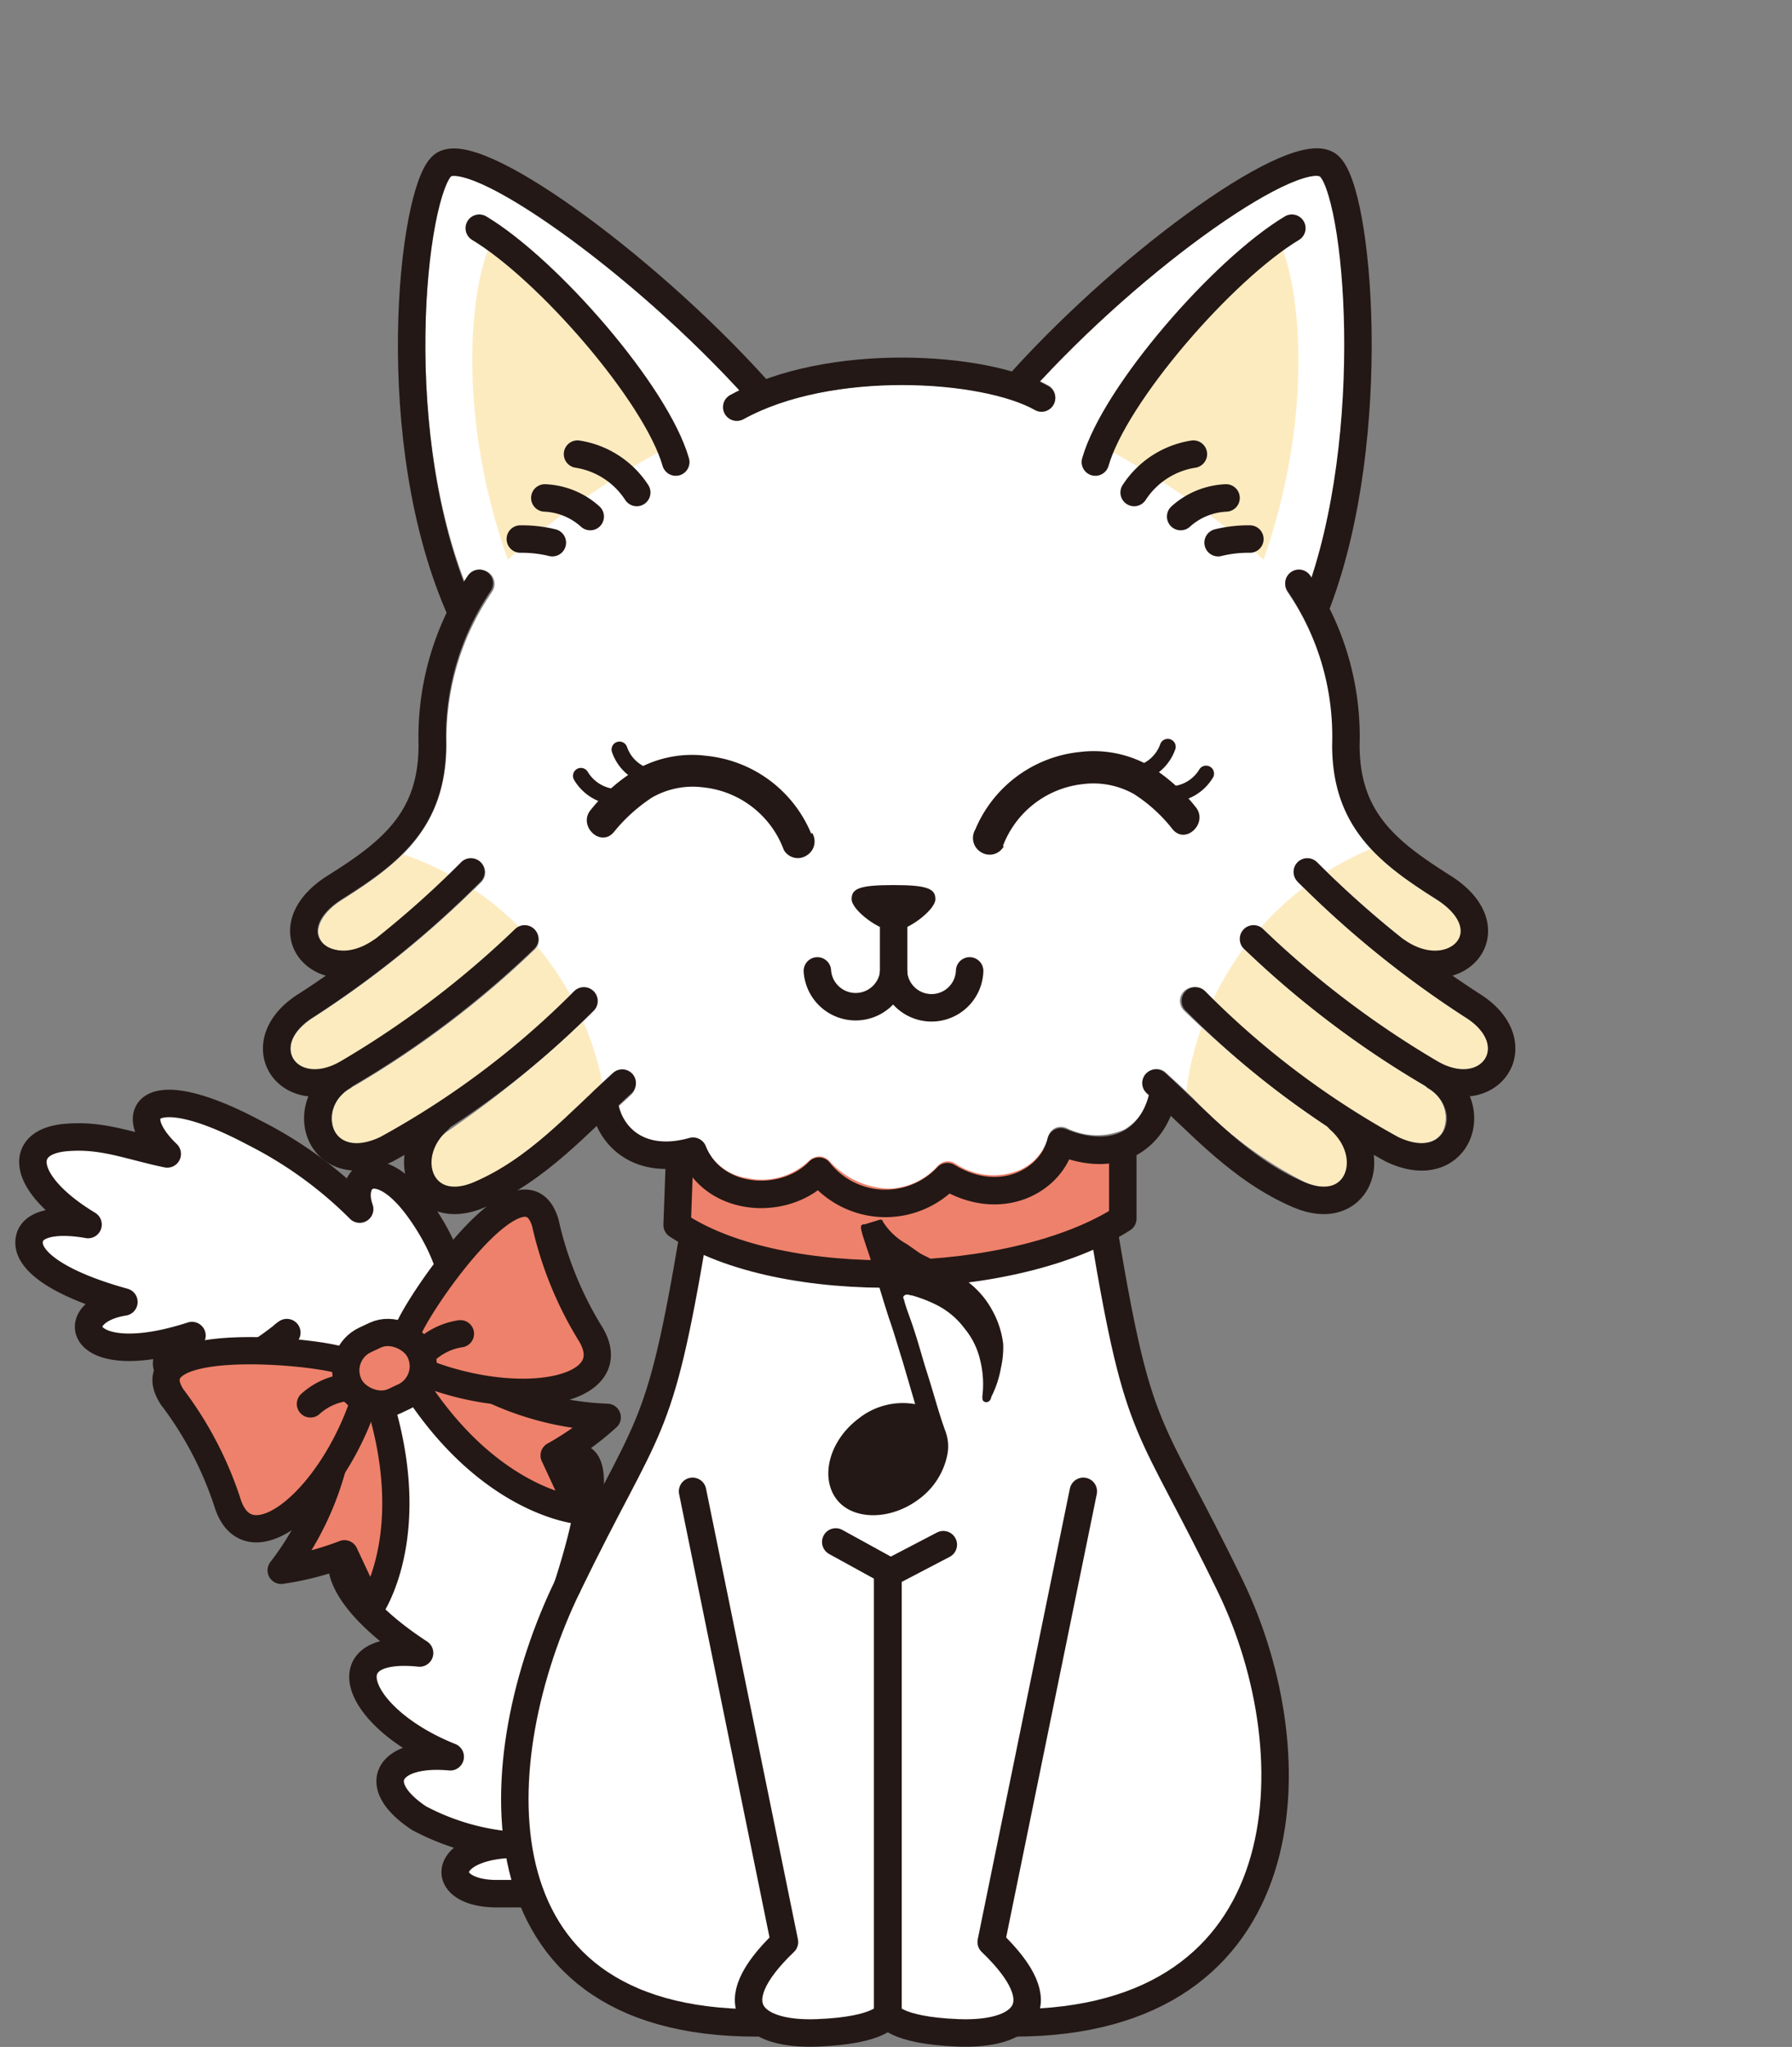 <svg xmlns="http://www.w3.org/2000/svg" xmlns:xlink="http://www.w3.org/1999/xlink" width="78.97" height="90.15" viewBox="0 0 78.97 90.15"><rect x="0" y="0" width="78.97" height="90.15" fill="#808080" stroke="none"/><defs><style>.cls-1,.cls-10,.cls-6,.cls-9{fill:none;}.cls-2{fill:#fff;}.cls-3,.cls-8{fill:#ee816b;}.cls-4{clip-path:url(#clip-path);}.cls-5{fill:#fdebc0;}.cls-10,.cls-6,.cls-8,.cls-9{stroke:#231815;stroke-linecap:round;}.cls-6,.cls-8,.cls-9{stroke-linejoin:round;}.cls-6{stroke-width:1.21px;}.cls-7{fill:#231815;}.cls-8,.cls-9{stroke-width:1.2px;}.cls-10{stroke-miterlimit:10;stroke-width:0.7px;}</style><clipPath id="clip-path" transform="translate(0.68 6.53)"><path id="SVGID" class="cls-1" d="M64.77,40.09c-.3.5-1.11.7-2.1.13A40.25,40.25,0,0,1,55,34.41a.59.59,0,0,0-.85,0,.6.6,0,0,0,0,.86,42.5,42.5,0,0,0,7.92,6l.12.06,0,.05a1.47,1.47,0,0,1,.71,1.91c-.32.59-1.09.69-2,.26a37.56,37.56,0,0,1-8.55-6.43.61.61,0,0,0-.85,0,.6.6,0,0,0,0,.86A45.77,45.77,0,0,0,58,43.23a1.69,1.69,0,0,1,.55,2.07c-.3.48-.92.57-1.7.24a17.71,17.71,0,0,1-4.95-3.71c-.39-.37-.78-.74-1.18-1.1a.59.59,0,0,0-.85,0,.6.6,0,0,0,0,.85l.1.09a2.35,2.35,0,0,1-1.09,1.54,3,3,0,0,1-2.56-.06.62.62,0,0,0-.5,0,.58.58,0,0,0-.31.4,2.24,2.24,0,0,1-1.33,1.48,3,3,0,0,1-2.78-.33.6.6,0,0,0-.76.12,3,3,0,0,1-2.15,1,3.67,3.67,0,0,1-2.63-1.23.61.61,0,0,0-.44-.19.72.72,0,0,0-.44.18,3,3,0,0,1-2.71.78A2.41,2.41,0,0,1,30.42,44a.6.6,0,0,0-.72-.36,2.71,2.71,0,0,1-2.29-.2,2.06,2.06,0,0,1-.82-1.25l.56-.52a.61.61,0,0,0,0-.85.6.6,0,0,0-.86,0l-1.17,1.1a17.71,17.71,0,0,1-4.95,3.71c-.78.33-1.4.24-1.71-.24a1.69,1.69,0,0,1,.56-2.07A47,47,0,0,0,25.48,38a.6.6,0,0,0,0-.86.62.62,0,0,0-.86,0,37.28,37.28,0,0,1-8.54,6.43c-.92.43-1.69.33-2-.26a1.47,1.47,0,0,1,.71-1.91l.05-.05.12-.06a42.25,42.25,0,0,0,7.93-6,.61.61,0,0,0,0-.86.59.59,0,0,0-.85,0,40.57,40.57,0,0,1-7.68,5.81c-1,.57-1.81.37-2.1-.13s-.1-1.22.92-1.85a44.76,44.76,0,0,0,7.35-5.94.61.61,0,0,0,0-.85.6.6,0,0,0-.86,0,48.35,48.35,0,0,1-3.9,3.46,2,2,0,0,1-1.93.28.81.81,0,0,1-.49-.69c0-.46.37-1,1.09-1.44,2.47-1.56,4.52-3.15,4.56-6.78a11.41,11.41,0,0,1,2-6.76.61.61,0,0,0-1-.71c-.06.09-.12.2-.19.3C16.94,11.69,18.25,2,19.2,1.23c.94-.45,7.35,3.63,12.71,9.44l-.41.2A.6.6,0,0,0,31.79,12a.66.66,0,0,0,.3-.07C36,9.78,42.55,10.19,44.93,11.5a.61.61,0,0,0,.82-.24.6.6,0,0,0-.24-.82l-.35-.18c5.33-5.75,11.41-9.52,12.33-9,1,.86,2,10.47-.37,17.68l-.07-.09a.61.61,0,0,0-.84-.14.62.62,0,0,0-.14.85,11.41,11.41,0,0,1,2,6.76c0,3.63,2.09,5.22,4.56,6.78.72.45,1.11,1,1.09,1.44a.81.81,0,0,1-.49.69,2,2,0,0,1-1.93-.28,48.35,48.35,0,0,1-3.9-3.46.6.6,0,0,0-.86,0,.61.61,0,0,0,0,.85,44.76,44.76,0,0,0,7.35,5.94C64.87,38.87,65.05,39.62,64.77,40.09Z"/></clipPath></defs><g id="レイヤー_2" data-name="レイヤー 2"><g id="レイヤー_1-2" data-name="レイヤー 1"><path class="cls-2" d="M24.33,63.33c2.21-6.86.28-6.36-1.17-4.3a12.78,12.78,0,0,0,.65-3.75c.14-2.65-1.41-2.34-2.43-.15a9.79,9.79,0,0,0,.09-4c-.43-1.9-1.63-1.71-2.11.74,0,0,.57-2.19-1.57-5.15-1.79-2.48-3.15-1.47-2.62,0a18.15,18.15,0,0,0-4.66-3.37c-4.68-2.49-5.75-.9-3.82.94-1.69-.35-2.86-.87-4.49-.72-2.16.2-1.91,2.07,1,3.83C1.8,47.15.6,47.33.6,48.2s1.45,1.86,4.18,2.61c-2.7.43-2,3.1,3,1.48-2.74,1.5-.09,3.36,4.18-.13-.94.62-2.1,3.24,1.92,1.9-2.9,1.21-3.33,3,2.4,3.85-2.94-.09-3.62,1.74.12,3.36-3-.25-2.75,2.28,1.41,5-4.14-.43-2.74,2.94,1.35,4.57-2.66-.25-3.66,1.18-1.38,2.7a10.55,10.55,0,0,0,3.76,1.17c-2.82.24-2.81,2.13-.38,2.16,1.85,0,1.49,0,1.49,0" transform="translate(0.68 6.53)"/><path class="cls-2" d="M29.87,47.87c-1.54,9.13-1.92,8-5.54,15.46s-4.44,19.23,8.31,19.23H44c12.75,0,13.17-11.72,9.55-19.23S49.55,57,48,47.87Z" transform="translate(0.68 6.53)"/><path class="cls-3" d="M29.27,44.42l-.11,3c4.59,3.06,14.87,2.78,19.64-.28V44Z" transform="translate(0.68 6.53)"/><g class="cls-4"><rect class="cls-2" x="7.74" width="59.76" height="54.37"/><path class="cls-5" d="M21.7,18.12a34.6,34.6,0,0,1,7.14-5S26,7.18,21.07,3.93C20,5.91,19.43,11.75,21.7,18.12Z" transform="translate(0.68 6.53)"/><path class="cls-5" d="M55,18.12a34.6,34.6,0,0,0-7.14-5s2.81-5.9,7.77-9.15C56.64,5.91,57.25,11.75,55,18.12Z" transform="translate(0.68 6.53)"/><circle class="cls-5" cx="65.57" cy="49.75" r="13.4"/><circle class="cls-5" cx="13.4" cy="50.29" r="13.4"/></g><path class="cls-6" d="M32.64,10.57C27.6,5,20.15-.35,18.82.76s-2.57,12.16.84,19.69" transform="translate(0.68 6.53)"/><path class="cls-6" d="M29.1,13.82c-.86-3-5.63-8.48-8.66-10.3" transform="translate(0.68 6.53)"/><path class="cls-6" d="M44.3,10.3C49.34,4.73,56.54-.35,57.87.76s2.27,11.9-.49,19.22" transform="translate(0.68 6.53)"/><path class="cls-6" d="M47.59,13.82c.86-3,5.63-8.48,8.66-10.3" transform="translate(0.68 6.53)"/><path class="cls-6" d="M31.79,11.4C35.86,9.15,42.71,9.58,45.22,11" transform="translate(0.68 6.53)"/><path class="cls-6" d="M27.38,15.16a3.81,3.81,0,0,0-2.61-1.69" transform="translate(0.68 6.53)"/><path class="cls-6" d="M25.33,16.22a3.18,3.18,0,0,0-2-.82" transform="translate(0.68 6.53)"/><path class="cls-6" d="M23.66,17.37a5.7,5.7,0,0,0-1.41-.16" transform="translate(0.68 6.53)"/><path class="cls-6" d="M49.3,15.16a3.81,3.81,0,0,1,2.61-1.69" transform="translate(0.68 6.53)"/><path class="cls-6" d="M51.35,16.22a3.18,3.18,0,0,1,2-.82" transform="translate(0.68 6.53)"/><path class="cls-6" d="M53,17.37a5.57,5.57,0,0,1,1.4-.16" transform="translate(0.68 6.53)"/><path class="cls-6" d="M20.44,19.16a12.08,12.08,0,0,0-2.07,7.12c0,3.28-1.81,4.71-4.28,6.26-3,1.89-.55,4.57,2,2.85" transform="translate(0.68 6.53)"/><path class="cls-6" d="M20.07,31.87a43.64,43.64,0,0,1-7.23,5.86c-2.73,1.68-.81,4.52,1.8,3a41.72,41.72,0,0,0,7.8-5.91" transform="translate(0.68 6.53)"/><path class="cls-6" d="M14.45,40.86c-2.18,1.35-1,4.6,1.89,3.23a37.77,37.77,0,0,0,8.71-6.54" transform="translate(0.68 6.53)"/><path class="cls-6" d="M18.67,42.76c-1.87,1.65-.78,4.42,1.77,3.33s4.33-3.13,6.3-4.92" transform="translate(0.68 6.53)"/><path class="cls-6" d="M56.56,19.16a12,12,0,0,1,2.07,7.12c0,3.28,1.82,4.71,4.28,6.26,3,1.89.55,4.57-2,2.85" transform="translate(0.68 6.53)"/><path class="cls-6" d="M56.93,31.87a43.75,43.75,0,0,0,7.24,5.86c2.73,1.68.8,4.52-1.81,3a42,42,0,0,1-7.8-5.91" transform="translate(0.68 6.53)"/><path class="cls-6" d="M62.55,40.86c2.19,1.35,1,4.6-1.88,3.23A37.62,37.62,0,0,1,52,37.55" transform="translate(0.68 6.53)"/><path class="cls-6" d="M58.33,42.76c1.88,1.65.79,4.42-1.77,3.33s-4.33-3.13-6.3-4.92" transform="translate(0.68 6.53)"/><path class="cls-6" d="M25.93,41.93c.16,1.52,1.51,2.92,3.93,2.24.91,2.28,4.06,2.43,5.55.88a3.74,3.74,0,0,0,5.66.24c2.32,1.41,4.6.2,5-1.53,2.44,1,4.16-.11,4.54-2.26" transform="translate(0.68 6.53)"/><path class="cls-7" d="M38.7,32.45c-1.5,0-1.86.15-1.85.63s1.23,1.39,1.85,1.39,1.83-.92,1.84-1.39S40.19,32.45,38.7,32.45Z" transform="translate(0.68 6.53)"/><line class="cls-6" x1="39.38" y1="40.2" x2="39.38" y2="42.76"/><path class="cls-6" d="M38.7,36.35a1.69,1.69,0,0,1-3.36-.12" transform="translate(0.68 6.53)"/><path class="cls-6" d="M38.7,36.35a1.68,1.68,0,0,0,3.35-.12" transform="translate(0.68 6.53)"/><path class="cls-6" d="M29.27,44.42l-.11,3c4.59,3.06,14.87,2.78,19.64-.28V44" transform="translate(0.68 6.53)"/><path class="cls-7" d="M43.53,52.67a4,4,0,0,0-.46-1.45,3.93,3.93,0,0,0-1.24-1.4c-.26-.19-.55-.33-.81-.53-.05,0-.09-.08-.15-.11a3.25,3.25,0,0,1-.46-.22c-.19-.13-.41-.2-.6-.33l-.53-.37a2.88,2.88,0,0,1-1.06-1c0-.08-.09-.09-.17-.06l-.62.19c-.18,0-.19.08-.15.27s.14.46.21.69c.35,1,.66,2.11,1,3.16.22.62.4,1.26.6,1.89l.56,1.91a3.13,3.13,0,0,0-2.5.64c-1.26.95-1.69,2.52-1,3.5s2.37,1,3.63.07a3.21,3.21,0,0,0,1.3-2.05,1.9,1.9,0,0,0-.11-1c-.29-.8-.5-1.62-.76-2.43s-.39-1.34-.61-2c-.13-.42-.3-.82-.42-1.24,0-.09-.12-.2,0-.28s.22,0,.32,0a6,6,0,0,1,1.15.45,3.51,3.51,0,0,1,1.17,1,3.36,3.36,0,0,1,.7,1.43,4.37,4.37,0,0,1,.09,1.57c0,.12,0,.22.14.25S43,55.1,43,55a4.56,4.56,0,0,0,.43-1.29A4.14,4.14,0,0,0,43.53,52.67Z" transform="translate(0.68 6.53)"/><path class="cls-6" d="M29.84,59.15,33.89,79c-2.94,2.81-1.39,4.11,1.45,4s3.11-.83,3.11-.83V63" transform="translate(0.68 6.53)"/><path class="cls-6" d="M47.06,59.15,43,79c2.94,2.81,1.4,4.11-1.45,4s-3.11-.83-3.11-.83V63" transform="translate(0.68 6.53)"/><path class="cls-6" d="M29.87,47.87c-1.54,9.13-1.92,8-5.54,15.46s-4.44,19.23,8.31,19.23" transform="translate(0.68 6.53)"/><path class="cls-6" d="M48,47.87c1.53,9.13,1.92,8,5.54,15.46S56.76,82.56,44,82.56" transform="translate(0.68 6.53)"/><path class="cls-6" d="M24.33,63.33c2.21-6.86.28-6.36-1.17-4.3a12.78,12.78,0,0,0,.65-3.75c.14-2.65-1.41-2.34-2.43-.15a9.79,9.79,0,0,0,.09-4c-.43-1.9-1.63-1.71-2.11.74,0,0,.57-2.19-1.57-5.15-1.79-2.48-3.15-1.47-2.62,0a18.15,18.15,0,0,0-4.66-3.37c-4.68-2.49-5.75-.9-3.82.94-1.69-.35-2.86-.87-4.49-.72-2.16.2-1.91,2.07,1,3.83C1.8,47.15.6,47.33.6,48.2s1.45,1.86,4.18,2.61c-2.7.43-2,3.1,3,1.48-2.74,1.5-.09,3.36,4.18-.13-.94.62-2.1,3.24,1.92,1.9-2.9,1.21-3.33,3,2.4,3.85-2.94-.09-3.62,1.74.12,3.36-3-.25-2.75,2.28,1.41,5-4.14-.43-2.74,2.94,1.35,4.57-2.66-.25-3.66,1.18-1.38,2.7a10.55,10.55,0,0,0,3.76,1.17c-2.82.24-2.81,2.13-.38,2.16,1.85,0,1.49,0,1.49,0" transform="translate(0.68 6.53)"/><polyline class="cls-6" points="36.83 67.91 39.25 69.24 41.57 68.03"/><path class="cls-8" d="M18.53,53.13a13,13,0,0,0,7.55,2.76,12.54,12.54,0,0,1-2.34,1.68L24.87,60s-4.11-.31-7.53-5.92Z" transform="translate(0.68 6.53)"/><path class="cls-8" d="M18.21,54c4.26,1.58,8.61.68,7.14-1.77a15.93,15.93,0,0,1-2-4.91c-.95-3.13-5.34,3.17-6,4.63l-.36.81Z" transform="translate(0.68 6.53)"/><path class="cls-9" d="M19.61,52.21a2.9,2.9,0,0,0-1.72.92" transform="translate(0.68 6.53)"/><path class="cls-8" d="M14.42,55.05a13,13,0,0,1-2.71,7.58,12.75,12.75,0,0,0,2.79-.73l1.13,2.41S18,61,15.89,54.74Z" transform="translate(0.68 6.53)"/><path class="cls-8" d="M15.3,55.37c-1.51,4.29-5,7.06-5.93,4.36A15.8,15.8,0,0,0,6.91,55c-1.8-2.74,5.85-2.08,7.37-1.64l.86.24Z" transform="translate(0.68 6.53)"/><path class="cls-9" d="M13,55.3a2.87,2.87,0,0,1,1.8-.74" transform="translate(0.68 6.53)"/><rect class="cls-8" x="14.54" y="52.23" width="3.45" height="2.99" rx="1.48" transform="translate(54.48 102) rotate(154.88)"/><path class="cls-7" d="M35.07,30.19a5.6,5.6,0,0,0-4.6-3.43,5,5,0,0,0-2.94.51,7.58,7.58,0,0,0-2.17,1.86c-.59.68.4,1.68,1,1a7.31,7.31,0,0,1,1.7-1.54,3.62,3.62,0,0,1,2.28-.44,4.25,4.25,0,0,1,3.52,2.75.71.71,0,0,0,1,.25.72.72,0,0,0,.25-1Z" transform="translate(0.68 6.53)"/><path class="cls-10" d="M27.18,28.47a1.91,1.91,0,0,1-2.26-.83" transform="translate(0.68 6.53)"/><path class="cls-10" d="M28.67,27.71a1.86,1.86,0,0,1-2.05-1.23" transform="translate(0.68 6.53)"/><path class="cls-7" d="M43.52,30.72A4.26,4.26,0,0,1,47.07,28a3.64,3.64,0,0,1,2.22.44A6.83,6.83,0,0,1,51,30c.59.69,1.59-.31,1-1a7.77,7.77,0,0,0-2.11-1.85,5,5,0,0,0-3-.56A5.61,5.61,0,0,0,42.3,30a.73.73,0,0,0,.25,1,.71.71,0,0,0,1-.25Z" transform="translate(0.68 6.53)"/><path class="cls-10" d="M50.21,28.34a1.89,1.89,0,0,0,2.26-.8" transform="translate(0.68 6.53)"/><path class="cls-10" d="M48.72,27.58a1.87,1.87,0,0,0,2.06-1.22" transform="translate(0.68 6.53)"/></g></g></svg>